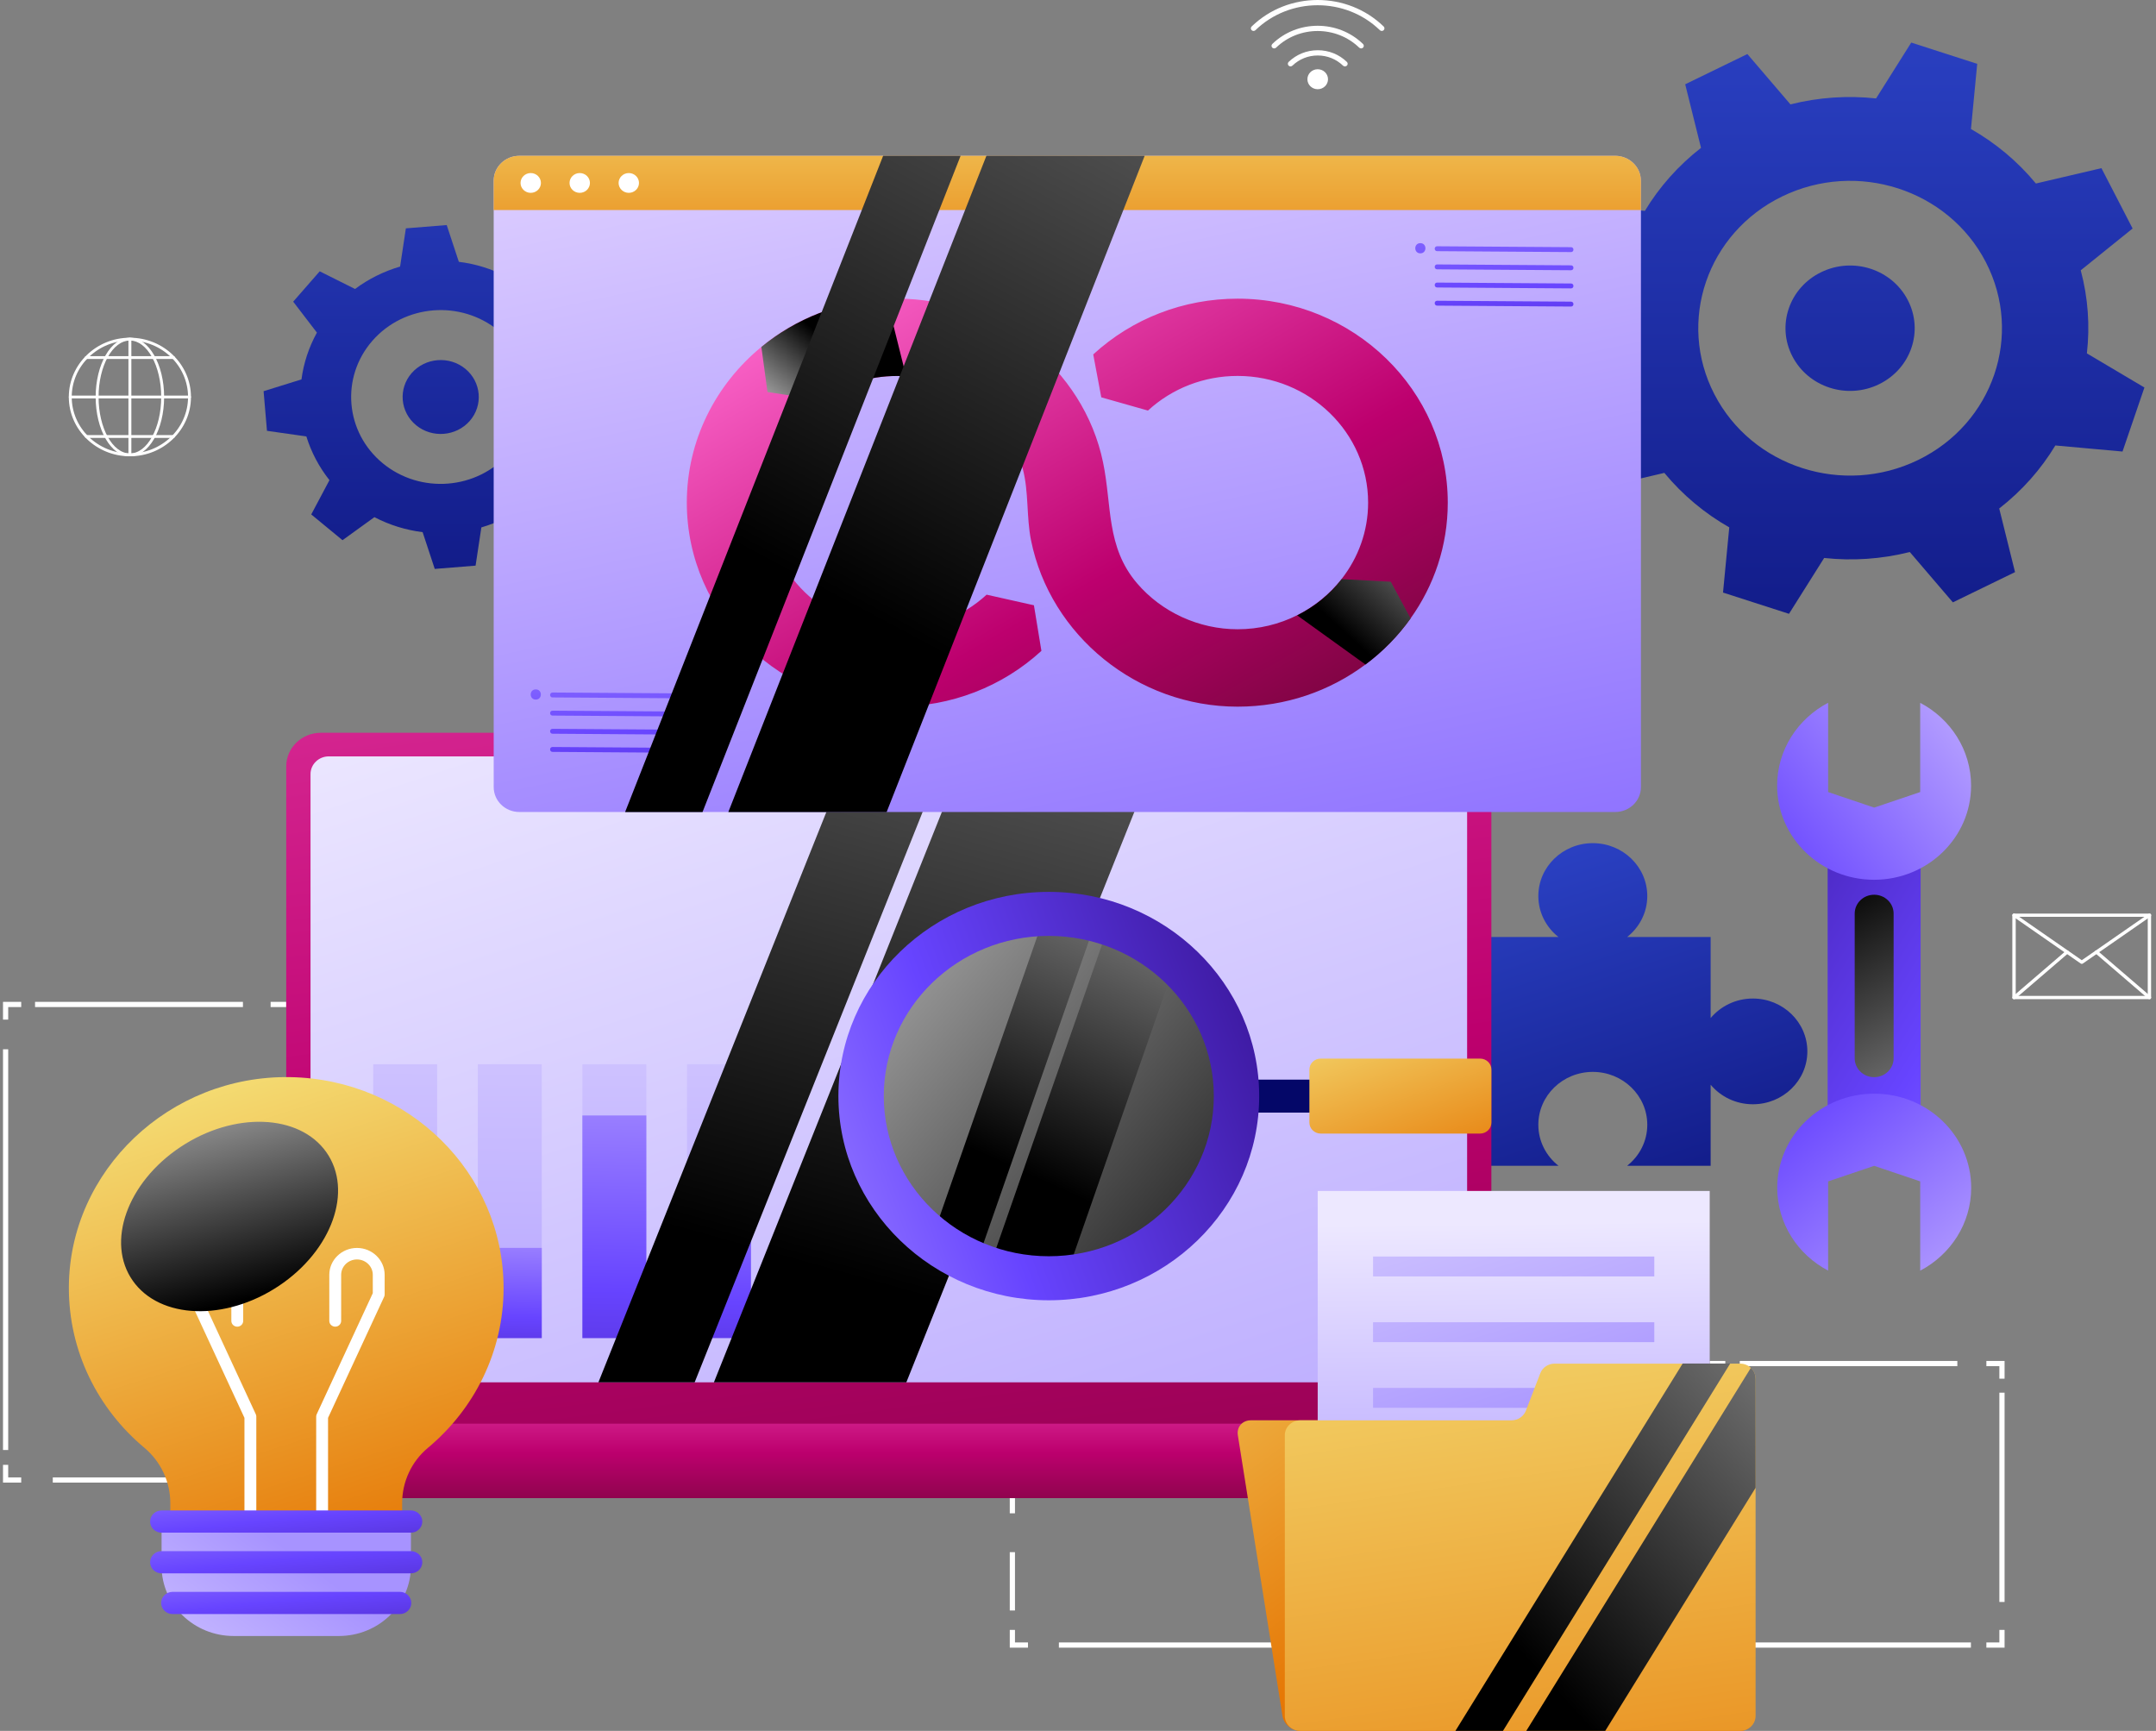 <svg width="436" height="350" viewBox="0 0 436 350" fill="none" xmlns="http://www.w3.org/2000/svg">
<rect x="0" y="0" width="436" height="350" fill="#808080" stroke="none"/>
<path d="M368.283 55.039C361.833 58.173 359.224 65.79 362.465 72.049C365.694 78.308 373.543 80.84 379.992 77.695C386.441 74.551 389.05 66.944 385.81 60.685C382.58 54.426 374.732 51.894 368.283 55.039Z" fill="url(#paint0_linear_539_14508)"/>
<path d="M422.022 71.464C422.653 65.92 422.274 60.233 420.78 54.658L431.27 46.204L424.968 34.002L411.712 37.106C407.998 32.614 403.537 28.907 398.582 26.089L399.844 12.908L386.504 8.609L379.392 19.902C373.679 19.289 367.819 19.657 362.075 21.107L353.364 10.927L340.792 17.043L343.99 29.898C339.361 33.502 335.542 37.831 332.638 42.64L319.056 41.415L314.627 54.362L326.263 61.264C325.632 66.808 326.01 72.495 327.504 78.07L317.015 86.524L323.317 98.726L336.573 95.622C340.287 100.114 344.748 103.82 349.703 106.639L348.44 119.82L361.781 124.119L368.893 112.826C374.605 113.439 380.465 113.071 386.21 111.621L394.921 121.801L407.493 115.685L404.295 102.82C408.924 99.216 412.743 94.886 415.646 90.077L429.229 91.303L433.658 78.356L422.022 71.454V71.464ZM387.903 93.008C372.743 100.38 354.29 94.437 346.694 79.724C339.098 65.011 345.221 47.102 360.381 39.73C375.542 32.359 393.995 38.301 401.591 53.014C409.187 67.727 403.064 85.636 387.903 93.008Z" fill="url(#paint1_linear_539_14508)"/>
<path d="M94.104 74.575C90.864 71.91 86.003 72.298 83.247 75.443C80.501 78.587 80.901 83.305 84.141 85.98C87.381 88.645 92.242 88.257 94.998 85.112C97.744 81.967 97.344 77.25 94.104 74.575Z" fill="url(#paint2_linear_539_14508)"/>
<path d="M124.95 81.448L124.267 73.433L116.302 72.3C115.324 69.155 113.767 66.153 111.631 63.458L115.313 56.525L108.991 51.318L102.541 55.973C99.459 54.37 96.155 53.359 92.789 52.941L90.337 45.508L82.079 46.172L80.911 53.901C77.671 54.85 74.578 56.361 71.8 58.434L64.656 54.861L59.291 60.997L64.088 67.256C62.437 70.247 61.395 73.453 60.964 76.721L53.305 79.1L53.989 87.115L61.953 88.248C62.931 91.393 64.488 94.395 66.624 97.09L62.942 104.023L69.264 109.23L75.714 104.574C78.796 106.177 82.1 107.188 85.466 107.607L87.918 115.04L96.176 114.376L97.344 106.647C100.585 105.698 103.678 104.186 106.455 102.114L113.599 105.687L118.964 99.551L114.167 93.292C115.818 90.3 116.86 87.094 117.291 83.827L124.95 81.448ZM102.931 91.638C96.46 99.04 85.035 99.949 77.407 93.68C69.78 87.401 68.844 76.312 75.303 68.91C81.774 61.507 93.199 60.599 100.827 66.868C108.454 73.147 109.39 84.236 102.931 91.638Z" fill="url(#paint3_linear_539_14508)"/>
<path d="M311.092 181.182C311.092 184.531 312.681 187.513 315.164 189.473H298.278V205.861C296.258 203.451 293.186 201.909 289.735 201.909C283.654 201.909 278.72 206.698 278.72 212.6C278.72 218.501 283.654 223.29 289.735 223.29C293.186 223.29 296.258 221.748 298.278 219.338V235.726H315.164C312.681 233.765 311.092 230.784 311.092 227.435C311.092 221.534 316.026 216.745 322.107 216.745C328.188 216.745 333.123 221.534 333.123 227.435C333.123 230.784 331.534 233.765 329.051 235.726H345.937V219.338C347.957 221.748 351.029 223.29 354.479 223.29C360.56 223.29 365.495 218.501 365.495 212.6C365.495 206.698 360.56 201.909 354.479 201.909C351.029 201.909 347.957 203.451 345.937 205.861V189.473H329.051C331.534 187.513 333.123 184.531 333.123 181.182C333.123 175.281 328.188 170.492 322.107 170.492C316.026 170.492 311.092 175.281 311.092 181.182Z" fill="url(#paint4_linear_539_14508)"/>
<path d="M57.882 203.109H54.726" stroke="white" stroke-width="1.052" stroke-miterlimit="10"/>
<path d="M49.128 203.109H7.087" stroke="white" stroke-width="1.052" stroke-miterlimit="10"/>
<path d="M4.289 203.109H1.133V206.172" stroke="white" stroke-width="1.052" stroke-miterlimit="10"/>
<path d="M1.133 212.172V293.201" stroke="white" stroke-width="1.052" stroke-miterlimit="10"/>
<path d="M1.133 296.203V299.266H4.289" stroke="white" stroke-width="1.052" stroke-miterlimit="10"/>
<path d="M10.675 299.266H58.544" stroke="white" stroke-width="1.052" stroke-miterlimit="10"/>
<path d="M61.743 299.266H64.899" stroke="white" stroke-width="1.052" stroke-miterlimit="10"/>
<path d="M204.728 302.938V306.001" stroke="white" stroke-width="1.052" stroke-miterlimit="10"/>
<path d="M204.728 313.859V325.652" stroke="white" stroke-width="1.052" stroke-miterlimit="10"/>
<path d="M204.728 329.578V332.641H207.884" stroke="white" stroke-width="1.052" stroke-miterlimit="10"/>
<path d="M214.134 332.641H398.571" stroke="white" stroke-width="1.052" stroke-miterlimit="10"/>
<path d="M401.696 332.641H404.852V329.578" stroke="white" stroke-width="1.052" stroke-miterlimit="10"/>
<path d="M404.852 323.931V281.609" stroke="white" stroke-width="1.052" stroke-miterlimit="10"/>
<path d="M404.852 278.782V275.719H401.696" stroke="white" stroke-width="1.052" stroke-miterlimit="10"/>
<path d="M395.826 275.719H351.829" stroke="white" stroke-width="1.052" stroke-miterlimit="10"/>
<path d="M348.904 275.719H345.748" stroke="white" stroke-width="1.052" stroke-miterlimit="10"/>
<path d="M26.267 92.263C19.46 92.263 13.916 86.882 13.916 80.276C13.916 73.67 19.46 68.289 26.267 68.289C33.074 68.289 38.618 73.67 38.618 80.276C38.618 86.882 33.074 92.263 26.267 92.263ZM26.267 68.861C19.787 68.861 14.505 73.986 14.505 80.276C14.505 86.566 19.787 91.691 26.267 91.691C32.748 91.691 38.029 86.566 38.029 80.276C38.029 73.986 32.748 68.861 26.267 68.861Z" fill="white"/>
<path d="M26.267 92.263C22.448 92.263 19.345 86.882 19.345 80.276C19.345 73.67 22.448 68.289 26.267 68.289C30.086 68.289 33.19 73.67 33.19 80.276C33.19 86.882 30.086 92.263 26.267 92.263ZM26.267 68.861C22.774 68.861 19.934 73.986 19.934 80.276C19.934 86.566 22.774 91.691 26.267 91.691C29.76 91.691 32.601 86.566 32.601 80.276C32.601 73.986 29.76 68.861 26.267 68.861Z" fill="white"/>
<path d="M38.324 80.564H14.211C14.053 80.564 13.916 80.431 13.916 80.278C13.916 80.125 14.053 79.992 14.211 79.992H38.324C38.492 79.992 38.618 80.125 38.618 80.278C38.618 80.431 38.482 80.564 38.324 80.564Z" fill="white"/>
<path d="M26.268 92.263C26.11 92.263 25.973 92.13 25.973 91.977V68.575C25.973 68.412 26.11 68.289 26.268 68.289C26.425 68.289 26.562 68.422 26.562 68.575V91.977C26.562 92.14 26.425 92.263 26.268 92.263Z" fill="white"/>
<path d="M35.084 72.587H17.441C17.283 72.587 17.146 72.455 17.146 72.302C17.146 72.148 17.283 72.016 17.441 72.016H35.084C35.242 72.016 35.379 72.148 35.379 72.302C35.379 72.455 35.242 72.587 35.084 72.587Z" fill="white"/>
<path d="M35.084 88.548H17.441C17.283 88.548 17.146 88.416 17.146 88.262C17.146 88.109 17.283 87.977 17.441 87.977H35.084C35.242 87.977 35.379 88.109 35.379 88.262C35.379 88.416 35.242 88.548 35.084 88.548Z" fill="white"/>
<path d="M434.669 202.041H407.284C407.095 202.041 406.947 201.898 406.947 201.714V185.061C406.947 184.877 407.095 184.734 407.284 184.734H434.669C434.859 184.734 435.006 184.877 435.006 185.061V201.714C435.006 201.898 434.859 202.041 434.669 202.041ZM407.631 201.377H434.333V185.388H407.631V201.377Z" fill="white"/>
<path d="M420.982 194.897C420.908 194.897 420.845 194.877 420.782 194.836L407.095 185.33C406.947 185.228 406.905 185.013 407.021 184.87C407.126 184.727 407.337 184.687 407.495 184.799L420.993 194.162L434.491 184.799C434.638 184.697 434.859 184.727 434.964 184.87C435.069 185.013 435.038 185.228 434.89 185.33L421.203 194.836C421.14 194.877 421.077 194.897 421.003 194.897H420.982Z" fill="white"/>
<path d="M407.294 202.048C407.2 202.048 407.105 202.008 407.042 201.936C406.916 201.803 406.926 201.589 407.074 201.466L417.794 192.257C417.931 192.134 418.152 192.144 418.278 192.287C418.404 192.42 418.394 192.634 418.246 192.757L407.526 201.967C407.463 202.018 407.379 202.048 407.305 202.048H407.294Z" fill="white"/>
<path d="M434.669 202.045C434.585 202.045 434.511 202.014 434.448 201.963L423.727 192.754C423.59 192.631 423.569 192.427 423.696 192.284C423.822 192.151 424.032 192.131 424.18 192.253L434.9 201.463C435.037 201.585 435.058 201.79 434.932 201.933C434.869 202.004 434.774 202.045 434.679 202.045H434.669Z" fill="white"/>
<path d="M279.437 6.259C279.3 6.259 279.163 6.208 279.047 6.106C272.114 -0.623 260.826 -0.623 253.882 6.106C253.671 6.31 253.324 6.31 253.114 6.106C252.903 5.902 252.903 5.565 253.114 5.36C260.478 -1.787 272.451 -1.787 279.815 5.36C280.026 5.565 280.026 5.902 279.815 6.106C279.71 6.208 279.573 6.259 279.426 6.259H279.437Z" fill="white"/>
<path d="M275.259 9.793C275.123 9.793 274.986 9.742 274.87 9.64C270.231 5.147 262.698 5.147 258.058 9.64C257.848 9.844 257.501 9.844 257.29 9.64C257.08 9.435 257.08 9.099 257.29 8.894C262.351 3.983 270.578 3.983 275.638 8.894C275.849 9.099 275.849 9.435 275.638 9.64C275.533 9.742 275.396 9.793 275.249 9.793H275.259Z" fill="white"/>
<path d="M271.978 13.424C271.841 13.424 271.704 13.373 271.588 13.27C270.221 11.943 268.401 11.218 266.475 11.218C264.55 11.218 262.73 11.953 261.362 13.27C261.152 13.475 260.805 13.475 260.594 13.27C260.384 13.066 260.384 12.729 260.594 12.525C262.162 11.004 264.256 10.156 266.486 10.156C268.716 10.156 270.799 10.993 272.377 12.525C272.588 12.729 272.588 13.066 272.377 13.27C272.272 13.373 272.136 13.424 271.988 13.424H271.978Z" fill="white"/>
<path d="M266.475 18.043C267.626 18.043 268.558 17.138 268.558 16.022C268.558 14.905 267.626 14 266.475 14C265.325 14 264.392 14.905 264.392 16.022C264.392 17.138 265.325 18.043 266.475 18.043Z" fill="white"/>
<path d="M294.586 148.172H64.889C61.019 148.172 57.882 151.216 57.882 154.972V296.129C57.882 299.885 61.019 302.93 64.889 302.93H294.586C298.456 302.93 301.593 299.885 301.593 296.129V154.972C301.593 151.216 298.456 148.172 294.586 148.172Z" fill="url(#paint5_linear_539_14508)"/>
<path d="M292.998 152.945H66.488C64.448 152.945 62.795 154.55 62.795 156.529V275.928C62.795 277.908 64.448 279.512 66.488 279.512H292.998C295.037 279.512 296.69 277.908 296.69 275.928V156.529C296.69 154.55 295.037 152.945 292.998 152.945Z" fill="url(#paint6_linear_539_14508)"/>
<path d="M88.402 215.195H75.472V270.576H88.402V215.195Z" fill="url(#paint7_linear_539_14508)"/>
<path d="M109.559 215.195H96.629V270.576H109.559V215.195Z" fill="url(#paint8_linear_539_14508)"/>
<path d="M130.705 215.195H117.775V270.576H130.705V215.195Z" fill="url(#paint9_linear_539_14508)"/>
<path d="M151.863 215.195H138.933V270.576H151.863V215.195Z" fill="url(#paint10_linear_539_14508)"/>
<path d="M88.402 239.266H75.472V270.56H88.402V239.266Z" fill="url(#paint11_linear_539_14508)"/>
<path d="M109.559 252.328H96.629V270.574H109.559V252.328Z" fill="url(#paint12_linear_539_14508)"/>
<path d="M130.705 225.555H117.775V270.572H130.705V225.555Z" fill="url(#paint13_linear_539_14508)"/>
<path d="M151.863 235.727H138.933V270.564H151.863V235.727Z" fill="url(#paint14_linear_539_14508)"/>
<g style="mix-blend-mode:screen">
<path d="M140.479 279.512H121.016L171.61 152.945H191.073L140.479 279.512Z" fill="url(#paint15_linear_539_14508)"/>
<path d="M183.288 279.512H144.372L194.966 152.945H233.882L183.288 279.512Z" fill="url(#paint16_linear_539_14508)"/>
</g>
<path d="M43.679 287.875V293.399C47.519 297.126 49.665 299.208 53.495 302.925H305.98C309.82 299.198 311.966 297.115 315.796 293.399V287.875H43.679Z" fill="url(#paint17_linear_539_14508)"/>
<path style="mix-blend-mode:screen" d="M212.093 256.194C231.762 256.194 247.706 240.72 247.706 221.632C247.706 202.544 231.762 187.07 212.093 187.07C192.425 187.07 176.481 202.544 176.481 221.632C176.481 240.72 192.425 256.194 212.093 256.194Z" fill="url(#paint18_linear_539_14508)"/>
<g style="mix-blend-mode:screen">
<path d="M211.378 184.728L188.433 250.555L198.08 253.722L221.025 187.895L211.378 184.728Z" fill="url(#paint19_linear_539_14508)"/>
<path d="M223.64 188.759L200.695 254.586L215.155 259.333L238.101 193.507L223.64 188.759Z" fill="url(#paint20_linear_539_14508)"/>
</g>
<path d="M252.083 218.309V224.977H268.642V218.309H252.083Z" fill="url(#paint21_linear_539_14508)"/>
<path d="M254.639 221.634C254.639 244.403 235.554 262.925 212.093 262.925C188.632 262.925 169.548 244.403 169.548 221.634C169.548 198.865 188.632 180.344 212.093 180.344C235.554 180.344 254.639 198.865 254.639 221.634ZM178.722 221.634C178.722 239.492 193.693 254.021 212.093 254.021C230.494 254.021 245.465 239.492 245.465 221.634C245.465 203.776 230.494 189.247 212.093 189.247C193.693 189.247 178.722 203.776 178.722 221.634Z" fill="url(#paint22_linear_539_14508)"/>
<path d="M299.31 214.055H267.085C265.819 214.055 264.792 215.051 264.792 216.281V226.991C264.792 228.22 265.819 229.217 267.085 229.217H299.31C300.577 229.217 301.604 228.22 301.604 226.991V216.281C301.604 215.051 300.577 214.055 299.31 214.055Z" fill="url(#paint23_linear_539_14508)"/>
<path d="M101.837 260.452C101.837 237.152 82.595 218.223 58.692 217.804C34.315 217.375 13.989 236.673 13.926 260.33C13.895 273.287 19.807 284.896 29.181 292.737C32.537 295.545 34.442 299.65 34.442 303.948V309.901H81.322V303.948C81.322 299.67 83.184 295.566 86.519 292.778C95.893 284.957 101.837 273.368 101.837 260.432V260.452Z" fill="url(#paint24_linear_539_14508)"/>
<path d="M40.386 261.492V257.776C40.386 256.071 41.817 254.672 43.584 254.672C45.352 254.672 46.783 256.06 46.783 257.776V267.098C46.783 267.741 47.319 268.262 47.982 268.262C48.645 268.262 49.181 267.741 49.181 267.098V257.776C49.181 254.784 46.667 252.344 43.584 252.344C40.502 252.344 37.987 254.784 37.987 257.776V261.747C37.987 261.911 38.019 262.074 38.093 262.227L49.434 286.701V305.427C49.434 306.07 49.97 306.591 50.633 306.591C51.296 306.591 51.833 306.07 51.833 305.427V286.446C51.833 286.283 51.801 286.119 51.727 285.966L40.386 261.492Z" fill="white"/>
<path d="M72.19 252.344C69.107 252.344 66.593 254.784 66.593 257.776V267.098C66.593 267.741 67.129 268.262 67.792 268.262C68.455 268.262 68.991 267.741 68.991 267.098V257.776C68.991 256.071 70.422 254.672 72.19 254.672C73.957 254.672 75.388 256.06 75.388 257.776V261.492L64.047 285.966C63.973 286.119 63.941 286.283 63.941 286.446V305.427C63.941 306.07 64.478 306.591 65.141 306.591C65.804 306.591 66.34 306.07 66.34 305.427V286.701L77.681 262.227C77.755 262.074 77.787 261.911 77.787 261.747V257.776C77.787 254.784 75.272 252.344 72.19 252.344Z" fill="white"/>
<path d="M32.674 307.664V316.659C32.674 324.47 39.197 330.811 47.256 330.811H68.518C76.567 330.811 83.1 324.48 83.1 316.659V307.664H32.674Z" fill="url(#paint25_linear_539_14508)"/>
<path d="M83.1 305.422H32.674C31.39 305.422 30.359 306.433 30.359 307.668C30.359 308.904 31.401 309.914 32.674 309.914H83.089C84.373 309.914 85.403 308.904 85.403 307.668C85.403 306.433 84.362 305.422 83.089 305.422H83.1Z" fill="url(#paint26_linear_539_14508)"/>
<path d="M83.1 313.648H32.674C31.39 313.648 30.359 314.659 30.359 315.895C30.359 317.13 31.401 318.141 32.674 318.141H83.089C84.373 318.141 85.403 317.13 85.403 315.895C85.403 314.659 84.362 313.648 83.089 313.648H83.1Z" fill="url(#paint27_linear_539_14508)"/>
<path d="M80.859 321.883H34.905C33.621 321.883 32.59 322.894 32.59 324.129C32.59 325.365 33.632 326.375 34.905 326.375H80.859C82.143 326.375 83.174 325.365 83.174 324.129C83.174 322.894 82.132 321.883 80.859 321.883Z" fill="url(#paint28_linear_539_14508)"/>
<path style="mix-blend-mode:screen" d="M56.35 260.042C67.155 252.86 71.472 240.742 65.991 232.978C60.511 225.213 47.309 224.741 36.505 231.924C25.7 239.107 21.383 251.224 26.863 258.989C32.343 266.753 45.545 267.225 56.35 260.042Z" fill="url(#paint29_linear_539_14508)"/>
<path d="M369.599 225.656H388.399V173.073H369.599V225.656Z" fill="url(#paint30_linear_539_14508)"/>
<path d="M369.694 256.936V238.884L379.005 235.739L388.316 238.884V256.936C394.449 253.719 398.626 247.42 398.626 240.18C398.626 229.664 389.841 221.148 379.015 221.148C368.19 221.148 359.405 229.674 359.405 240.18C359.405 247.42 363.571 253.719 369.715 256.936H369.694Z" fill="url(#paint31_linear_539_14508)"/>
<path d="M388.315 142.109V160.161L379.004 163.306L369.693 160.161V142.109C363.56 145.326 359.383 151.625 359.383 158.864C359.383 169.381 368.168 177.897 378.993 177.897C389.819 177.897 398.604 169.371 398.604 158.864C398.604 151.625 394.438 145.326 388.294 142.109H388.315Z" fill="url(#paint32_linear_539_14508)"/>
<path style="mix-blend-mode:screen" d="M379.004 217.812C381.171 217.812 382.939 216.107 382.939 213.993V184.741C382.939 182.627 381.182 180.922 379.004 180.922C376.826 180.922 375.069 182.627 375.069 184.741V213.993C375.069 216.107 376.826 217.812 379.004 217.812Z" fill="url(#paint33_linear_539_14508)"/>
<path d="M340.099 275.729H302.592C301.298 275.729 300.257 276.515 299.994 277.689L298.289 285.235C298.026 286.419 296.985 287.195 295.691 287.195H252.956C251.241 287.195 250.063 288.543 250.326 290.217L259.353 346.976C259.616 348.641 261.225 349.999 262.94 349.999H351.913C353.628 349.999 354.806 348.651 354.543 346.976L343.686 278.741C343.423 277.077 341.813 275.719 340.099 275.719V275.729Z" fill="url(#paint34_linear_539_14508)"/>
<path d="M345.748 240.82H266.475V310.628H345.748V240.82Z" fill="url(#paint35_linear_539_14508)"/>
<path d="M334.543 254.078H277.668V258.101H334.543V254.078Z" fill="url(#paint36_linear_539_14508)"/>
<path d="M334.543 267.367H277.668V271.39H334.543V267.367Z" fill="url(#paint37_linear_539_14508)"/>
<path d="M334.543 280.648H277.668V284.671H334.543V280.648Z" fill="url(#paint38_linear_539_14508)"/>
<path d="M355.027 278.746V346.972C355.027 348.636 353.627 349.994 351.913 349.994H262.939C261.224 349.994 259.825 348.636 259.825 346.972V290.213C259.825 288.548 261.224 287.201 262.939 287.201H305.664C306.968 287.201 308.126 286.414 308.578 285.24L311.482 277.695C311.934 276.51 313.091 275.734 314.396 275.734H351.902C352.744 275.734 353.512 276.061 354.069 276.592C354.658 277.133 355.016 277.909 355.016 278.757L355.027 278.746Z" fill="url(#paint39_linear_539_14508)"/>
<g style="mix-blend-mode:screen">
<path d="M349.892 275.719L303.938 349.999H294.322L340.277 275.719H349.892Z" fill="url(#paint40_linear_539_14508)"/>
<path d="M355.027 278.74V300.846L324.622 349.998H308.652L354.07 276.586C354.659 277.127 355.016 277.903 355.016 278.751L355.027 278.74Z" fill="url(#paint41_linear_539_14508)"/>
</g>
<path d="M331.84 36.541V159.147C331.84 161.934 329.515 164.191 326.643 164.191H105.025C102.153 164.191 99.838 161.934 99.838 159.147V36.541C99.838 33.764 102.163 31.508 105.025 31.508H326.632C329.504 31.508 331.829 33.764 331.829 36.541H331.84Z" fill="url(#paint42_linear_539_14508)"/>
<path d="M292.777 101.653C292.777 110.352 289.999 118.418 285.244 125.065C282.709 128.618 279.637 131.753 276.123 134.367C268.958 139.727 259.994 142.892 250.273 142.892C229.99 142.892 212.399 128.506 208.506 109.28C207.538 104.502 208.075 99.427 206.813 94.73C205.876 91.198 203.951 87.859 201.531 85.092C196.944 79.844 190.285 76.587 183.257 76.097C182.647 76.045 182.015 76.025 181.395 76.025C175.629 76.025 170.285 77.832 165.94 80.895C159.322 85.551 155.009 93.117 155.009 101.643C155.009 115.764 166.845 127.25 181.395 127.25C188.17 127.25 194.609 124.769 199.522 120.246L209.085 122.39L210.6 131.61C202.678 138.88 192.305 142.882 181.395 142.882C157.965 142.882 138.891 124.371 138.891 101.632C138.891 89.023 144.762 77.71 153.978 70.144C160.9 64.447 169.706 60.883 179.343 60.434C180.027 60.403 180.711 60.383 181.395 60.383C201.363 60.383 219.143 74.493 223.067 93.495C224.887 102.276 223.667 110.577 229.926 117.928C234.913 123.779 242.446 127.24 250.273 127.24C254.608 127.24 258.7 126.219 262.309 124.412C265.844 122.645 268.916 120.134 271.304 117.081C274.671 112.782 276.67 107.432 276.67 101.632C276.67 87.512 264.823 76.015 250.273 76.015C243.498 76.015 237.059 78.506 232.146 83.019L222.709 80.344L221.079 71.665C229.001 64.395 239.374 60.393 250.273 60.393C273.703 60.393 292.777 78.904 292.777 101.643V101.653Z" fill="url(#paint43_linear_539_14508)"/>
<path style="mix-blend-mode:screen" d="M183.257 76.098C182.647 76.047 182.015 76.026 181.395 76.026C175.629 76.026 170.285 77.834 165.94 80.897L155.209 79.273L153.967 70.155C160.89 64.458 169.696 60.895 179.333 60.445L183.246 76.098H183.257Z" fill="url(#paint44_linear_539_14508)"/>
<path style="mix-blend-mode:screen" d="M285.255 125.066C282.719 128.619 279.647 131.753 276.133 134.367L262.33 124.433C265.865 122.666 268.937 120.154 271.325 117.102L281.257 117.632L285.265 125.066H285.255Z" fill="url(#paint45_linear_539_14508)"/>
<path d="M331.84 36.541V42.474H99.838V36.541C99.838 33.764 102.163 31.508 105.025 31.508H326.632C329.504 31.508 331.829 33.764 331.829 36.541H331.84Z" fill="url(#paint46_linear_539_14508)"/>
<path d="M109.391 36.993C109.391 38.096 108.465 38.995 107.329 38.995C106.193 38.995 105.267 38.096 105.267 36.993C105.267 35.891 106.193 34.992 107.329 34.992C108.465 34.992 109.391 35.891 109.391 36.993Z" fill="white"/>
<path d="M119.301 36.993C119.301 38.096 118.376 38.995 117.239 38.995C116.103 38.995 115.177 38.096 115.177 36.993C115.177 35.891 116.103 34.992 117.239 34.992C118.376 34.992 119.301 35.891 119.301 36.993Z" fill="white"/>
<path d="M129.222 36.993C129.222 38.096 128.296 38.995 127.16 38.995C126.024 38.995 125.098 38.096 125.098 36.993C125.098 35.891 126.024 34.992 127.16 34.992C128.296 34.992 129.222 35.891 129.222 36.993Z" fill="white"/>
<path d="M287.232 49.164C285.864 49.164 285.864 51.227 287.232 51.227C288.6 51.227 288.6 49.164 287.232 49.164Z" fill="url(#paint47_linear_539_14508)"/>
<path d="M317.7 49.981C308.673 49.919 299.657 49.858 290.63 49.797C289.967 49.797 289.978 50.787 290.63 50.787C299.657 50.849 308.673 50.91 317.7 50.971C318.362 50.971 318.352 49.981 317.7 49.981Z" fill="url(#paint48_linear_539_14508)"/>
<path d="M317.7 53.653C308.673 53.591 299.657 53.53 290.63 53.469C289.967 53.469 289.978 54.459 290.63 54.459C299.657 54.52 308.673 54.582 317.7 54.643C318.362 54.643 318.352 53.653 317.7 53.653Z" fill="url(#paint49_linear_539_14508)"/>
<path d="M317.7 57.324L290.63 57.141C289.967 57.141 289.978 58.131 290.63 58.131C299.657 58.192 308.673 58.254 317.7 58.315C318.362 58.315 318.352 57.324 317.7 57.324Z" fill="url(#paint50_linear_539_14508)"/>
<path d="M317.7 60.996C308.673 60.935 299.657 60.874 290.63 60.812C289.967 60.812 289.978 61.803 290.63 61.803C299.657 61.864 308.673 61.925 317.7 61.987C318.362 61.987 318.352 60.996 317.7 60.996Z" fill="url(#paint51_linear_539_14508)"/>
<path d="M108.349 139.398C106.982 139.398 106.982 141.461 108.349 141.461C109.717 141.461 109.717 139.398 108.349 139.398Z" fill="url(#paint52_linear_539_14508)"/>
<path d="M138.807 140.215L111.738 140.031C111.075 140.031 111.086 141.022 111.738 141.022C120.765 141.083 129.781 141.144 138.807 141.205C139.47 141.205 139.46 140.215 138.807 140.215Z" fill="url(#paint53_linear_539_14508)"/>
<path d="M138.807 143.887C129.781 143.826 120.765 143.764 111.738 143.703C111.075 143.703 111.086 144.694 111.738 144.694C120.765 144.755 129.781 144.816 138.807 144.877C139.47 144.877 139.46 143.887 138.807 143.887Z" fill="url(#paint54_linear_539_14508)"/>
<path d="M138.807 147.559C129.781 147.498 120.765 147.436 111.738 147.375C111.075 147.375 111.086 148.365 111.738 148.365C120.765 148.427 129.781 148.488 138.807 148.549C139.47 148.549 139.46 147.559 138.807 147.559Z" fill="url(#paint55_linear_539_14508)"/>
<path d="M138.807 151.231C129.781 151.169 120.765 151.108 111.738 151.047C111.075 151.047 111.086 152.037 111.738 152.037C120.765 152.099 129.781 152.16 138.807 152.221C139.47 152.221 139.46 151.231 138.807 151.231Z" fill="url(#paint56_linear_539_14508)"/>
<g style="mix-blend-mode:screen">
<path d="M142.068 164.203H126.413L178.596 31.5H194.261L142.068 164.203Z" fill="url(#paint57_linear_539_14508)"/>
<path d="M179.301 164.203H147.286L199.479 31.5H231.483L179.301 164.203Z" fill="url(#paint58_linear_539_14508)"/>
</g>
<defs>
<linearGradient id="paint0_linear_539_14508" x1="374.143" y1="-449.126" x2="374.143" y2="197.095" gradientUnits="userSpaceOnUse">
<stop stop-color="#CCD0FF"/>
<stop offset="0.5" stop-color="#4467FF"/>
<stop offset="1" stop-color="#040768"/>
</linearGradient>
<linearGradient id="paint1_linear_539_14508" x1="374.142" y1="-449.129" x2="374.142" y2="197.092" gradientUnits="userSpaceOnUse">
<stop stop-color="#CCD0FF"/>
<stop offset="0.5" stop-color="#4467FF"/>
<stop offset="1" stop-color="#040768"/>
</linearGradient>
<linearGradient id="paint2_linear_539_14508" x1="89.117" y1="-354.534" x2="89.117" y2="173.094" gradientUnits="userSpaceOnUse">
<stop stop-color="#CCD0FF"/>
<stop offset="0.5" stop-color="#4467FF"/>
<stop offset="1" stop-color="#040768"/>
</linearGradient>
<linearGradient id="paint3_linear_539_14508" x1="89.117" y1="-354.532" x2="89.117" y2="173.096" gradientUnits="userSpaceOnUse">
<stop stop-color="#CCD0FF"/>
<stop offset="0.5" stop-color="#4467FF"/>
<stop offset="1" stop-color="#040768"/>
</linearGradient>
<linearGradient id="paint4_linear_539_14508" x1="219.836" y1="-79.466" x2="339.725" y2="284.033" gradientUnits="userSpaceOnUse">
<stop stop-color="#CCD0FF"/>
<stop offset="0.5" stop-color="#4467FF"/>
<stop offset="1" stop-color="#040768"/>
</linearGradient>
<linearGradient id="paint5_linear_539_14508" x1="142.647" y1="-38.809" x2="208.225" y2="457.396" gradientUnits="userSpaceOnUse">
<stop stop-color="#FF6BCF"/>
<stop offset="0.53" stop-color="#BD006E"/>
<stop offset="1" stop-color="#560826"/>
</linearGradient>
<linearGradient id="paint6_linear_539_14508" x1="144.919" y1="117.403" x2="238.067" y2="398.077" gradientUnits="userSpaceOnUse">
<stop stop-color="#EDE8FF"/>
<stop offset="1" stop-color="#A793FF"/>
</linearGradient>
<linearGradient id="paint7_linear_539_14508" x1="82.72" y1="132.369" x2="81.502" y2="314.94" gradientUnits="userSpaceOnUse">
<stop stop-color="#EDE8FF"/>
<stop offset="1" stop-color="#A793FF"/>
</linearGradient>
<linearGradient id="paint8_linear_539_14508" x1="103.878" y1="132.512" x2="102.649" y2="315.083" gradientUnits="userSpaceOnUse">
<stop stop-color="#EDE8FF"/>
<stop offset="1" stop-color="#A793FF"/>
</linearGradient>
<linearGradient id="paint9_linear_539_14508" x1="125.024" y1="132.645" x2="123.805" y2="315.226" gradientUnits="userSpaceOnUse">
<stop stop-color="#EDE8FF"/>
<stop offset="1" stop-color="#A793FF"/>
</linearGradient>
<linearGradient id="paint10_linear_539_14508" x1="146.182" y1="132.788" x2="144.953" y2="315.359" gradientUnits="userSpaceOnUse">
<stop stop-color="#EDE8FF"/>
<stop offset="1" stop-color="#A793FF"/>
</linearGradient>
<linearGradient id="paint11_linear_539_14508" x1="83.015" y1="205.694" x2="80.657" y2="320.236" gradientUnits="userSpaceOnUse">
<stop stop-color="#DBCCFF"/>
<stop offset="0.5" stop-color="#6744FF"/>
<stop offset="1" stop-color="#240068"/>
</linearGradient>
<linearGradient id="paint12_linear_539_14508" x1="103.72" y1="232.796" x2="102.333" y2="299.971" gradientUnits="userSpaceOnUse">
<stop stop-color="#DBCCFF"/>
<stop offset="0.5" stop-color="#6744FF"/>
<stop offset="1" stop-color="#240068"/>
</linearGradient>
<linearGradient id="paint13_linear_539_14508" x1="125.761" y1="178.516" x2="122.372" y2="342.845" gradientUnits="userSpaceOnUse">
<stop stop-color="#DBCCFF"/>
<stop offset="0.5" stop-color="#6744FF"/>
<stop offset="1" stop-color="#240068"/>
</linearGradient>
<linearGradient id="paint14_linear_539_14508" x1="146.571" y1="199.654" x2="143.945" y2="327.051" gradientUnits="userSpaceOnUse">
<stop stop-color="#DBCCFF"/>
<stop offset="0.5" stop-color="#6744FF"/>
<stop offset="1" stop-color="#240068"/>
</linearGradient>
<linearGradient id="paint15_linear_539_14508" x1="326.379" y1="-68.118" x2="231.1" y2="274.764" gradientUnits="userSpaceOnUse">
<stop stop-color="white"/>
<stop offset="1"/>
</linearGradient>
<linearGradient id="paint16_linear_539_14508" x1="356.953" y1="-59.623" x2="261.683" y2="283.258" gradientUnits="userSpaceOnUse">
<stop stop-color="white"/>
<stop offset="1"/>
</linearGradient>
<linearGradient id="paint17_linear_539_14508" x1="179.742" y1="269.609" x2="179.742" y2="314.871" gradientUnits="userSpaceOnUse">
<stop stop-color="#FF6BCF"/>
<stop offset="0.53" stop-color="#BD006E"/>
<stop offset="1" stop-color="#560826"/>
</linearGradient>
<linearGradient id="paint18_linear_539_14508" x1="122.889" y1="149.486" x2="265.487" y2="271.932" gradientUnits="userSpaceOnUse">
<stop stop-color="white"/>
<stop offset="1"/>
</linearGradient>
<linearGradient id="paint19_linear_539_14508" x1="252.388" y1="120.391" x2="200.698" y2="234.199" gradientUnits="userSpaceOnUse">
<stop stop-color="white"/>
<stop offset="1"/>
</linearGradient>
<linearGradient id="paint20_linear_539_14508" x1="266.326" y1="126.715" x2="214.635" y2="240.523" gradientUnits="userSpaceOnUse">
<stop stop-color="white"/>
<stop offset="1"/>
</linearGradient>
<linearGradient id="paint21_linear_539_14508" x1="229.474" y1="210.345" x2="252.579" y2="219.317" gradientUnits="userSpaceOnUse">
<stop stop-color="#CCD0FF"/>
<stop offset="0.5" stop-color="#4467FF"/>
<stop offset="1" stop-color="#040768"/>
</linearGradient>
<linearGradient id="paint22_linear_539_14508" x1="102.352" y1="259.617" x2="288.962" y2="191.04" gradientUnits="userSpaceOnUse">
<stop stop-color="#DBCCFF"/>
<stop offset="0.5" stop-color="#6744FF"/>
<stop offset="1" stop-color="#240068"/>
</linearGradient>
<linearGradient id="paint23_linear_539_14508" x1="275.492" y1="200.996" x2="290.556" y2="243.841" gradientUnits="userSpaceOnUse">
<stop stop-color="#F4DC73"/>
<stop offset="1" stop-color="#E57300"/>
</linearGradient>
<linearGradient id="paint24_linear_539_14508" x1="43.542" y1="218.202" x2="76.07" y2="319.955" gradientUnits="userSpaceOnUse">
<stop stop-color="#F4DC73"/>
<stop offset="1" stop-color="#E57300"/>
</linearGradient>
<linearGradient id="paint25_linear_539_14508" x1="18.556" y1="364.668" x2="57.112" y2="312.503" gradientUnits="userSpaceOnUse">
<stop stop-color="#EDE8FF"/>
<stop offset="1" stop-color="#A793FF"/>
</linearGradient>
<linearGradient id="paint26_linear_539_14508" x1="54.694" y1="278.222" x2="60.603" y2="336.181" gradientUnits="userSpaceOnUse">
<stop stop-color="#DBCCFF"/>
<stop offset="0.5" stop-color="#6744FF"/>
<stop offset="1" stop-color="#240068"/>
</linearGradient>
<linearGradient id="paint27_linear_539_14508" x1="54.694" y1="286.448" x2="60.603" y2="344.418" gradientUnits="userSpaceOnUse">
<stop stop-color="#DBCCFF"/>
<stop offset="0.5" stop-color="#6744FF"/>
<stop offset="1" stop-color="#240068"/>
</linearGradient>
<linearGradient id="paint28_linear_539_14508" x1="54.852" y1="296.061" x2="60.474" y2="351.303" gradientUnits="userSpaceOnUse">
<stop stop-color="#DBCCFF"/>
<stop offset="0.5" stop-color="#6744FF"/>
<stop offset="1" stop-color="#240068"/>
</linearGradient>
<linearGradient id="paint29_linear_539_14508" x1="33.688" y1="198.623" x2="49.92" y2="262.604" gradientUnits="userSpaceOnUse">
<stop stop-color="white"/>
<stop offset="1"/>
</linearGradient>
<linearGradient id="paint30_linear_539_14508" x1="480.381" y1="257.9" x2="307.734" y2="152.07" gradientUnits="userSpaceOnUse">
<stop stop-color="#DBCCFF"/>
<stop offset="0.5" stop-color="#6744FF"/>
<stop offset="1" stop-color="#240068"/>
</linearGradient>
<linearGradient id="paint31_linear_539_14508" x1="413.25" y1="278.969" x2="316.707" y2="162.87" gradientUnits="userSpaceOnUse">
<stop stop-color="#DBCCFF"/>
<stop offset="0.5" stop-color="#6744FF"/>
<stop offset="1" stop-color="#240068"/>
</linearGradient>
<linearGradient id="paint32_linear_539_14508" x1="415.616" y1="131.062" x2="301.356" y2="223.182" gradientUnits="userSpaceOnUse">
<stop stop-color="#DBCCFF"/>
<stop offset="0.5" stop-color="#6744FF"/>
<stop offset="1" stop-color="#240068"/>
</linearGradient>
<linearGradient id="paint33_linear_539_14508" x1="418.562" y1="264.493" x2="369.932" y2="179.505" gradientUnits="userSpaceOnUse">
<stop stop-color="white"/>
<stop offset="1"/>
</linearGradient>
<linearGradient id="paint34_linear_539_14508" x1="240.342" y1="231.682" x2="302.25" y2="318.888" gradientUnits="userSpaceOnUse">
<stop stop-color="#F4DC73"/>
<stop offset="1" stop-color="#E57300"/>
</linearGradient>
<linearGradient id="paint35_linear_539_14508" x1="305.738" y1="247.222" x2="306.719" y2="327.333" gradientUnits="userSpaceOnUse">
<stop stop-color="#EDE8FF"/>
<stop offset="1" stop-color="#A793FF"/>
</linearGradient>
<linearGradient id="paint36_linear_539_14508" x1="287.873" y1="200.525" x2="315.957" y2="291.383" gradientUnits="userSpaceOnUse">
<stop stop-color="#EDE8FF"/>
<stop offset="1" stop-color="#A793FF"/>
</linearGradient>
<linearGradient id="paint37_linear_539_14508" x1="283.917" y1="201.756" x2="311.991" y2="292.613" gradientUnits="userSpaceOnUse">
<stop stop-color="#EDE8FF"/>
<stop offset="1" stop-color="#A793FF"/>
</linearGradient>
<linearGradient id="paint38_linear_539_14508" x1="279.951" y1="202.968" x2="308.035" y2="293.826" gradientUnits="userSpaceOnUse">
<stop stop-color="#EDE8FF"/>
<stop offset="1" stop-color="#A793FF"/>
</linearGradient>
<linearGradient id="paint39_linear_539_14508" x1="297.773" y1="251.005" x2="321.239" y2="410.627" gradientUnits="userSpaceOnUse">
<stop stop-color="#F4DC73"/>
<stop offset="1" stop-color="#E57300"/>
</linearGradient>
<linearGradient id="paint40_linear_539_14508" x1="432.764" y1="218.602" x2="306.436" y2="332.85" gradientUnits="userSpaceOnUse">
<stop stop-color="white"/>
<stop offset="1"/>
</linearGradient>
<linearGradient id="paint41_linear_539_14508" x1="440.486" y1="227.137" x2="314.159" y2="341.385" gradientUnits="userSpaceOnUse">
<stop stop-color="white"/>
<stop offset="1"/>
</linearGradient>
<linearGradient id="paint42_linear_539_14508" x1="197.46" y1="17.122" x2="308.614" y2="535.513" gradientUnits="userSpaceOnUse">
<stop stop-color="#DBCCFF"/>
<stop offset="0.5" stop-color="#6744FF"/>
<stop offset="1" stop-color="#240068"/>
</linearGradient>
<linearGradient id="paint43_linear_539_14508" x1="180.869" y1="44.118" x2="259.468" y2="181.413" gradientUnits="userSpaceOnUse">
<stop stop-color="#FF6BCF"/>
<stop offset="0.53" stop-color="#BD006E"/>
<stop offset="1" stop-color="#560826"/>
</linearGradient>
<linearGradient id="paint44_linear_539_14508" x1="152.631" y1="91.178" x2="169.639" y2="70.805" gradientUnits="userSpaceOnUse">
<stop stop-color="white"/>
<stop offset="1"/>
</linearGradient>
<linearGradient id="paint45_linear_539_14508" x1="304.781" y1="93.281" x2="272.524" y2="128.43" gradientUnits="userSpaceOnUse">
<stop stop-color="white"/>
<stop offset="1"/>
</linearGradient>
<linearGradient id="paint46_linear_539_14508" x1="215.839" y1="12.251" x2="215.839" y2="65.1" gradientUnits="userSpaceOnUse">
<stop stop-color="#F4DC73"/>
<stop offset="1" stop-color="#E57300"/>
</linearGradient>
<linearGradient id="paint47_linear_539_14508" x1="284.623" y1="8.384" x2="290.678" y2="111.214" gradientUnits="userSpaceOnUse">
<stop stop-color="#DBCCFF"/>
<stop offset="0.5" stop-color="#6744FF"/>
<stop offset="1" stop-color="#240068"/>
</linearGradient>
<linearGradient id="paint48_linear_539_14508" x1="301.346" y1="7.375" x2="307.708" y2="110.187" gradientUnits="userSpaceOnUse">
<stop stop-color="#DBCCFF"/>
<stop offset="0.5" stop-color="#6744FF"/>
<stop offset="1" stop-color="#240068"/>
</linearGradient>
<linearGradient id="paint49_linear_539_14508" x1="301.104" y1="7.392" x2="307.466" y2="110.195" gradientUnits="userSpaceOnUse">
<stop stop-color="#DBCCFF"/>
<stop offset="0.5" stop-color="#6744FF"/>
<stop offset="1" stop-color="#240068"/>
</linearGradient>
<linearGradient id="paint50_linear_539_14508" x1="300.862" y1="7.409" x2="307.224" y2="110.222" gradientUnits="userSpaceOnUse">
<stop stop-color="#DBCCFF"/>
<stop offset="0.5" stop-color="#6744FF"/>
<stop offset="1" stop-color="#240068"/>
</linearGradient>
<linearGradient id="paint51_linear_539_14508" x1="300.62" y1="7.416" x2="306.982" y2="110.229" gradientUnits="userSpaceOnUse">
<stop stop-color="#DBCCFF"/>
<stop offset="0.5" stop-color="#6744FF"/>
<stop offset="1" stop-color="#240068"/>
</linearGradient>
<linearGradient id="paint52_linear_539_14508" x1="105.73" y1="98.618" x2="111.796" y2="201.448" gradientUnits="userSpaceOnUse">
<stop stop-color="#DBCCFF"/>
<stop offset="0.5" stop-color="#6744FF"/>
<stop offset="1" stop-color="#240068"/>
</linearGradient>
<linearGradient id="paint53_linear_539_14508" x1="122.466" y1="97.624" x2="128.828" y2="200.438" gradientUnits="userSpaceOnUse">
<stop stop-color="#DBCCFF"/>
<stop offset="0.5" stop-color="#6744FF"/>
<stop offset="1" stop-color="#240068"/>
</linearGradient>
<linearGradient id="paint54_linear_539_14508" x1="122.224" y1="97.632" x2="128.586" y2="200.444" gradientUnits="userSpaceOnUse">
<stop stop-color="#DBCCFF"/>
<stop offset="0.5" stop-color="#6744FF"/>
<stop offset="1" stop-color="#240068"/>
</linearGradient>
<linearGradient id="paint55_linear_539_14508" x1="121.982" y1="97.658" x2="128.344" y2="200.472" gradientUnits="userSpaceOnUse">
<stop stop-color="#DBCCFF"/>
<stop offset="0.5" stop-color="#6744FF"/>
<stop offset="1" stop-color="#240068"/>
</linearGradient>
<linearGradient id="paint56_linear_539_14508" x1="121.74" y1="97.666" x2="128.102" y2="200.478" gradientUnits="userSpaceOnUse">
<stop stop-color="#DBCCFF"/>
<stop offset="0.5" stop-color="#6744FF"/>
<stop offset="1" stop-color="#240068"/>
</linearGradient>
<linearGradient id="paint57_linear_539_14508" x1="328.399" y1="-198.64" x2="160.24" y2="116.323" gradientUnits="userSpaceOnUse">
<stop stop-color="white"/>
<stop offset="1"/>
</linearGradient>
<linearGradient id="paint58_linear_539_14508" x1="350.703" y1="-186.735" x2="182.544" y2="128.228" gradientUnits="userSpaceOnUse">
<stop stop-color="white"/>
<stop offset="1"/>
</linearGradient>
</defs>
</svg>
